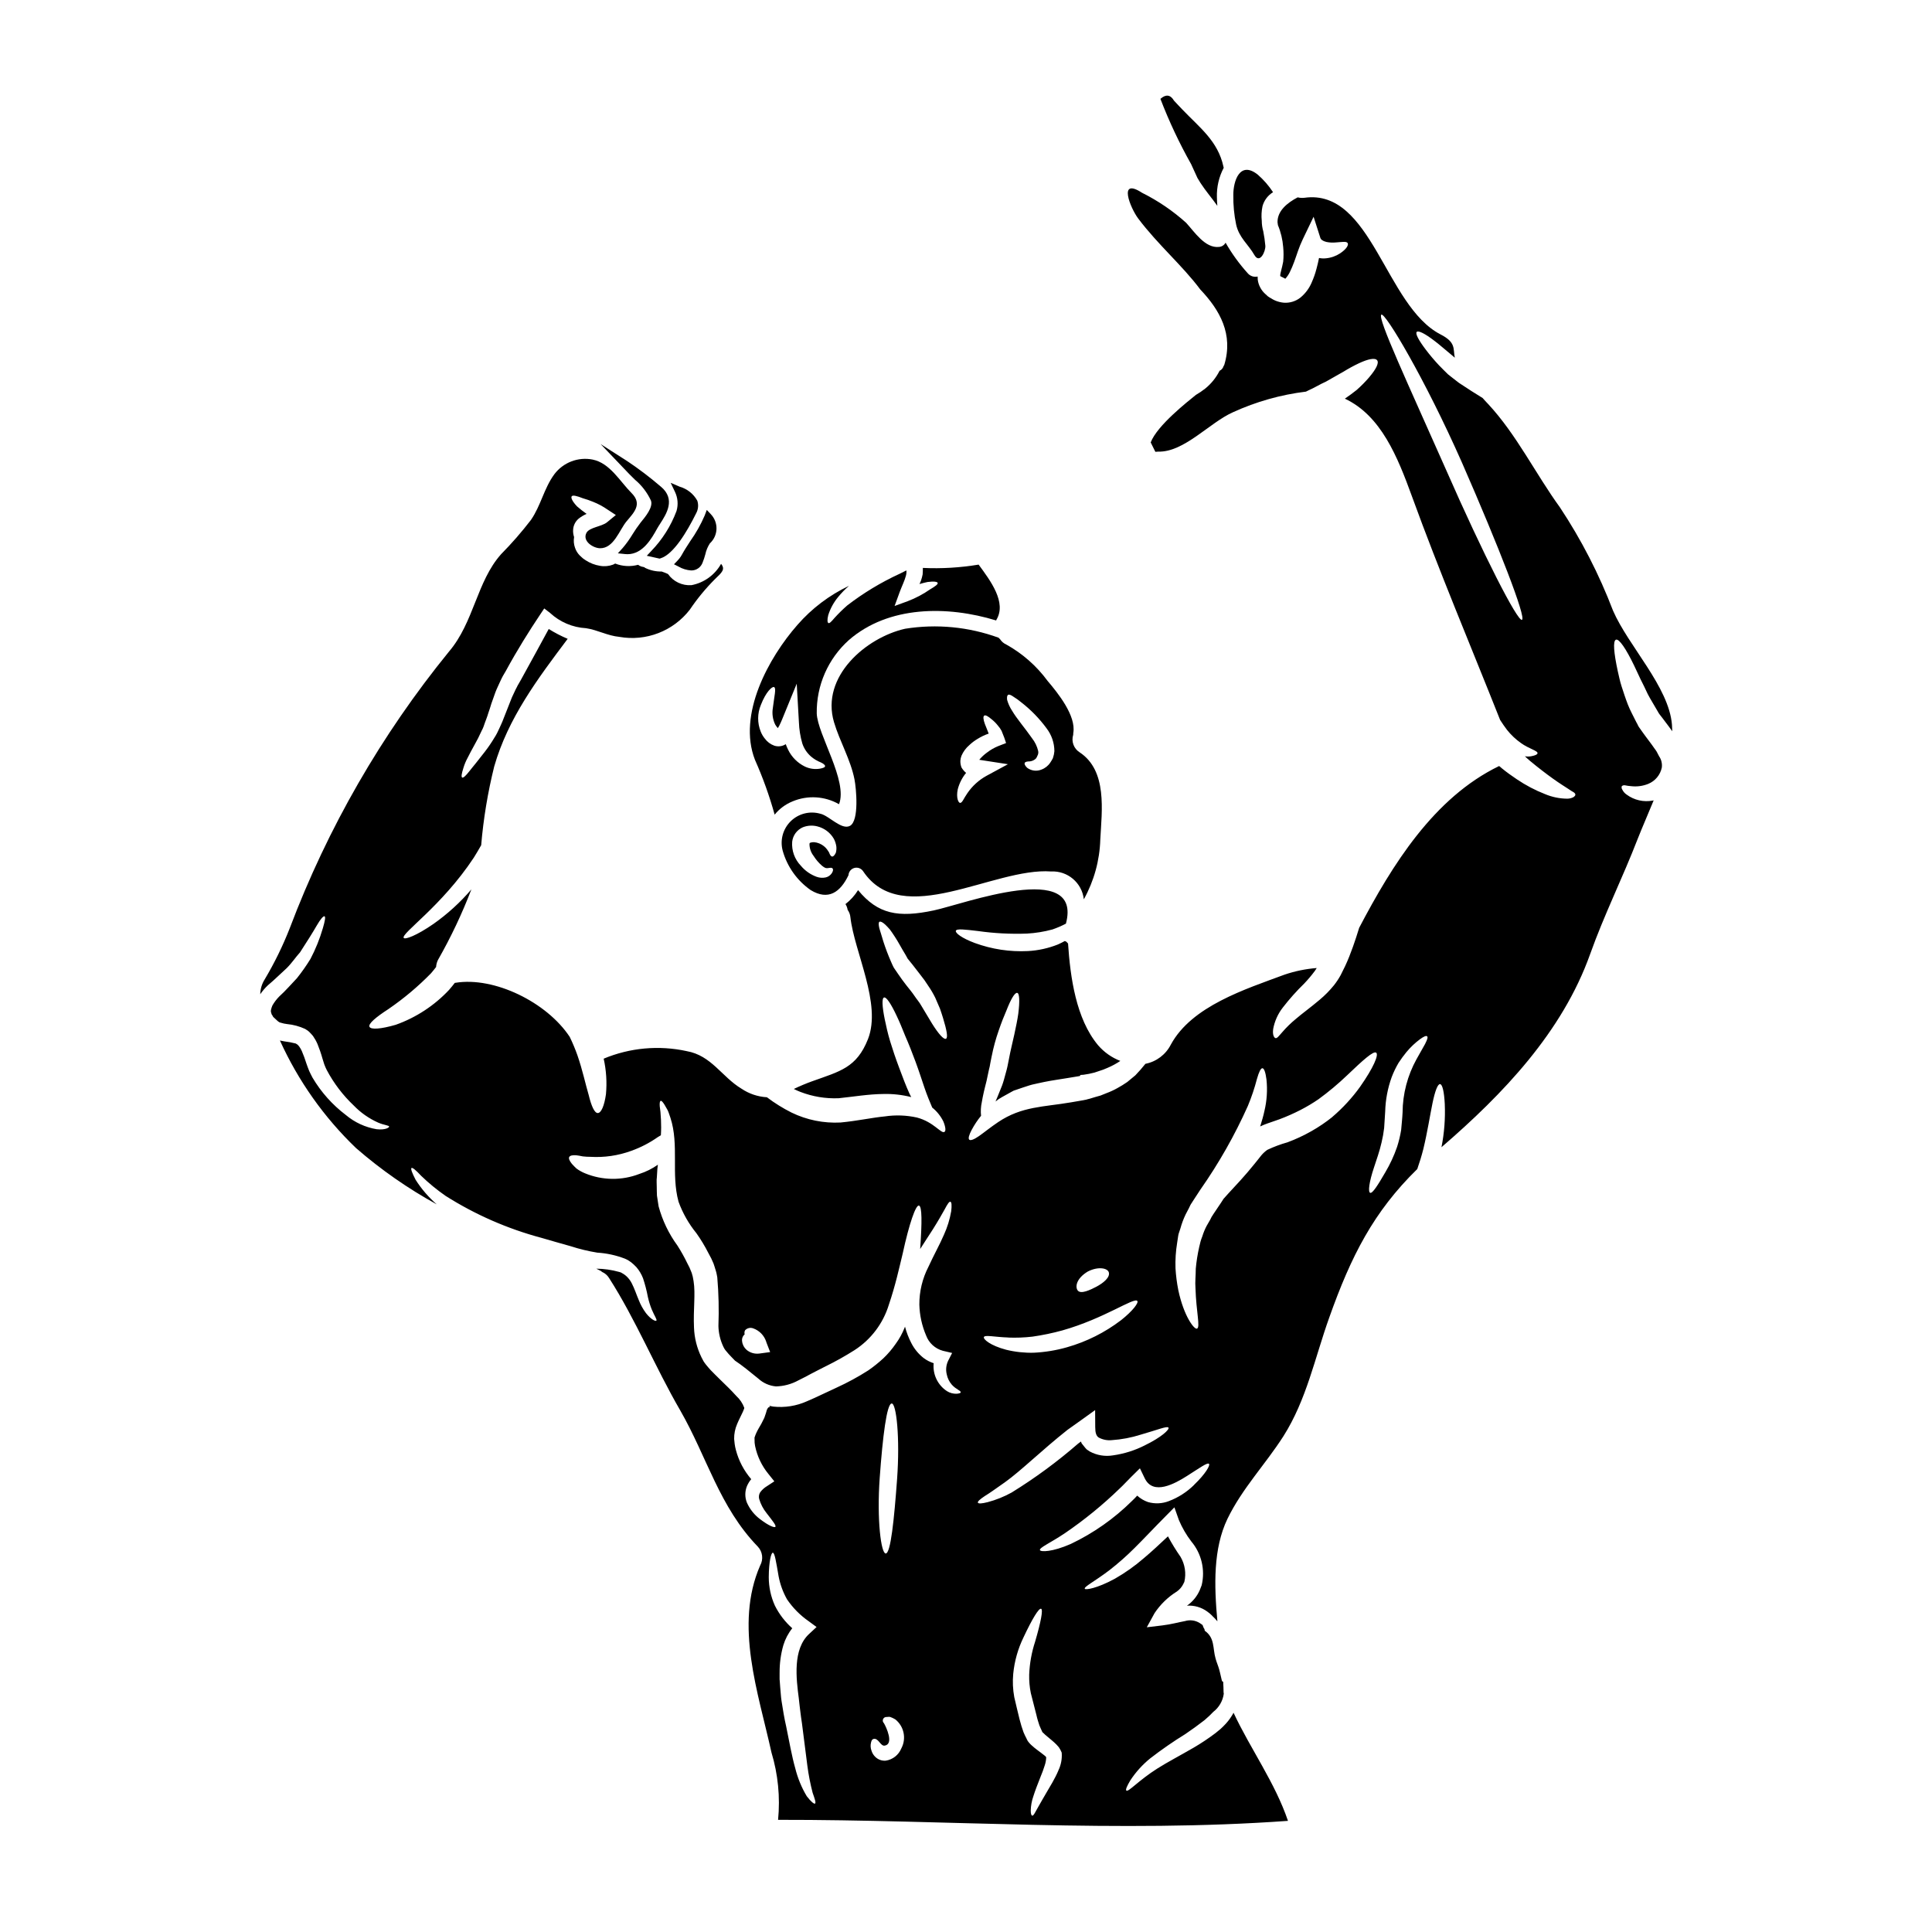 <?xml version="1.0" encoding="UTF-8"?>
<!-- Uploaded to: SVG Find, www.svgrepo.com, Generator: SVG Find Mixer Tools -->
<svg fill="#000000" width="800px" height="800px" version="1.1" viewBox="144 144 512 512" xmlns="http://www.w3.org/2000/svg">
 <g>
  <path d="m383.88 310.62c-10.363 2.336-22.434 12.668-18.863 24.758 1.535 5.156 4.383 9.871 5.43 15.16 0.465 2.363 1.285 10.938-1.18 12.312-2.246 1.23-5.617-2.754-7.894-3.207-2.781-0.793-5.777-0.027-7.836 2.004-2.059 2.031-2.867 5.012-2.113 7.805 1.191 4.227 3.805 7.906 7.402 10.422 4.723 2.883 7.894 0.523 10.031-3.938 0.055-0.906 0.68-1.676 1.551-1.918 0.875-0.242 1.805 0.102 2.316 0.852 10.418 15.57 34.574-1.043 49.812 0.078 4.394-0.23 8.203 3.004 8.691 7.375 2.699-4.856 4.195-10.289 4.363-15.844 0.395-7.621 1.922-18.23-5.484-23.113-1.551-0.98-2.246-2.883-1.699-4.633 0.027-0.164 0-0.328 0.027-0.492 0.789-4.555-4.086-10.582-6.797-13.777-2.914-3.965-6.644-7.258-10.945-9.648-0.684-0.301-1.266-0.797-1.672-1.426l-0.395-0.395c-7.91-2.883-16.43-3.703-24.746-2.375zm-18.367 59.359c-0.328 0.656-0.629 1.012-0.961 1.012-0.332 0-0.602-0.395-0.848-1.094v-0.004c-0.16-0.27-0.336-0.531-0.523-0.785-0.234-0.316-0.512-0.605-0.82-0.852-0.746-0.605-1.652-0.977-2.606-1.07-0.375-0.02-0.746 0.035-1.094 0.164-0.164 0.137-0.055 0.027-0.137 0.359h-0.004c0.012 1.137 0.398 2.234 1.098 3.125 0.602 0.961 1.344 1.828 2.195 2.574 0.629 0.496 0.961 0.711 1.48 0.66 0.52-0.051 0.988-0.191 1.258 0 0.273 0.191 0.359 0.684-0.215 1.48-0.379 0.5-0.926 0.852-1.535 0.984-0.789 0.164-1.605 0.109-2.363-0.16-1.633-0.59-3.082-1.602-4.195-2.938-1.648-1.691-2.484-4.008-2.305-6.359 0.188-1.691 1.262-3.156 2.824-3.84 1.211-0.477 2.547-0.566 3.809-0.246 1.863 0.457 3.461 1.656 4.418 3.316 0.336 0.645 0.559 1.34 0.656 2.059 0.051 0.543 0.008 1.086-0.133 1.613zm45.656-41.84c0.273-0.16 0.711 0.027 1.316 0.441v-0.004c0.77 0.473 1.5 0.996 2.191 1.574 2.539 1.977 4.789 4.289 6.691 6.883 1.324 1.734 2.047 3.852 2.055 6.031-0.047 0.59-0.164 1.168-0.355 1.727l-0.027 0.055-0.082 0.246-0.055 0.055-0.215 0.387c-0.121 0.168-0.23 0.34-0.328 0.52-0.559 0.871-1.391 1.535-2.363 1.891-1.266 0.523-2.719 0.336-3.812-0.492-0.602-0.602-0.766-1.043-0.602-1.316 0.164-0.273 0.684-0.359 1.262-0.359v0.004c0.609-0.055 1.188-0.305 1.641-0.715 0.195-0.23 0.344-0.5 0.441-0.785 0.227-0.391 0.293-0.852 0.195-1.289-0.289-1.219-0.84-2.359-1.617-3.344-1.867-2.688-4.059-5.184-5.32-7.348h-0.004c-0.566-0.871-1-1.824-1.285-2.824-0.09-0.719-0.008-1.172 0.266-1.336zm-1.754 9.512c0.246 0.578 0.492 1.207 0.738 1.867l0.465 1.398-2.027 0.789v-0.004c-1.078 0.434-2.094 1.016-3.016 1.727-0.766 0.547-1.457 1.195-2.059 1.922 0.305 0.055 0.605 0.109 0.879 0.137l6.719 1.039-5.676 3.07c-2.027 1.117-3.766 2.695-5.074 4.609-0.984 1.398-1.316 2.519-1.891 2.574-0.441 0.055-1.152-1.285-0.656-3.617 0.414-1.598 1.172-3.086 2.223-4.359-0.051-0.047-0.105-0.082-0.168-0.109-0.422-0.383-0.781-0.824-1.07-1.316-0.211-0.562-0.312-1.156-0.297-1.758 0.031-0.457 0.133-0.91 0.297-1.34 0.473-1.09 1.184-2.055 2.086-2.824 0.676-0.641 1.418-1.199 2.223-1.672 0.91-0.566 1.887-1.027 2.902-1.371-0.328-0.906-0.738-1.812-1.012-2.551-0.441-1.207-0.496-2.004-0.164-2.219 0.332-0.215 1.012 0.16 2 1.012 0.613 0.488 1.168 1.051 1.645 1.672 0.363 0.402 0.672 0.848 0.926 1.324z"/>
  <path d="m349.29 359.89c1.254-1.551 2.879-2.754 4.727-3.508 4-1.688 8.562-1.414 12.332 0.742 2.414-6.141-5.703-18.48-5.902-24.047-0.113-7.418 2.996-14.52 8.527-19.465 10.473-9.105 26.016-9.16 39.016-5.184h-0.004c0.031-0.062 0.059-0.125 0.082-0.191 2.754-4.578-1.574-10.336-4.723-14.609-4.883 0.812-9.836 1.109-14.781 0.875 0 0.574 0 1.18-0.055 1.727v0.004c-0.109 0.547-0.254 1.086-0.434 1.617-0.117 0.316-0.246 0.625-0.395 0.93 0.789-0.215 1.508-0.438 2.141-0.547 1.672-0.219 2.629-0.082 2.684 0.277 0.055 0.359-0.711 0.906-1.969 1.645v-0.004c-1.863 1.305-3.879 2.371-6.004 3.18l-3.453 1.258 1.371-3.754c0.547-1.48 1.285-2.938 1.617-4.223 0.137-0.469 0.184-0.961 0.137-1.449l-1.867 0.934v-0.004c-4.902 2.262-9.539 5.066-13.82 8.363-1.199 1.047-2.332 2.164-3.398 3.344-0.789 0.934-1.289 1.453-1.574 1.316-0.285-0.137-0.359-0.852-0.055-2.082 0.559-1.777 1.461-3.426 2.656-4.856 0.863-1.059 1.82-2.039 2.856-2.93-5.215 2.469-9.863 5.988-13.656 10.336-7.621 8.66-15.957 23.77-11.27 35.777 2.094 4.707 3.836 9.562 5.215 14.527zm-3.648-29.086c1.348-3.484 2.988-4.938 3.484-4.723 0.656 0.277 0.055 2.441-0.305 5.484l0.004-0.004c-0.27 1.508-0.059 3.059 0.605 4.441 0.195 0.348 0.438 0.668 0.711 0.961 0.148-0.219 0.281-0.449 0.395-0.688 0.246-0.492 0.492-1.043 0.711-1.574l3.894-9.512 0.578 10.199c0.066 1.91 0.371 3.809 0.902 5.644 0.441 1.324 1.23 2.508 2.277 3.43 0.773 0.668 1.652 1.199 2.602 1.574 0.711 0.328 1.152 0.684 1.152 0.988 0 0.305-0.441 0.52-1.371 0.684h0.004c-1.363 0.227-2.762 0.027-4.004-0.574-1.926-0.945-3.481-2.512-4.418-4.441-0.242-0.48-0.453-0.973-0.629-1.48-0.902 0.586-2.019 0.73-3.043 0.395-1-0.359-1.867-1.008-2.496-1.863-0.461-0.559-0.832-1.188-1.098-1.867-0.918-2.269-0.902-4.816 0.043-7.074z"/>
  <path d="m461.34 191.17c0.273 0.438 0.547 0.906 0.82 1.344 1.375 2.113 3.019 4.004 4.445 6.035-0.055-0.789-0.109-1.508-0.109-2.246l-0.004-0.004c-0.086-2.727 0.539-5.43 1.812-7.844 0-0.055-0.055-0.109-0.055-0.16 0.004-0.047-0.008-0.098-0.027-0.137-1.453-6.773-6.297-10.336-10.855-15.105-0.742-0.789-1.512-1.574-2.25-2.387-0.93-1.574-2.137-1.754-3.59-0.469h-0.004c2.289 5.965 5.012 11.75 8.145 17.316 0.555 1.246 1.121 2.449 1.672 3.656z"/>
  <path d="m476.45 211.62c1.398 2.387 2.988-0.988 2.879-2.523h-0.004c-0.113-1.277-0.297-2.551-0.547-3.809-0.262-0.895-0.391-1.824-0.395-2.758-0.141-1.297-0.074-2.613 0.195-3.891 0.426-1.547 1.426-2.871 2.793-3.703-1.133-1.73-2.5-3.301-4.059-4.66-4.723-3.754-6.496 1.672-6.469 5.43l0.004-0.004c-0.043 2.613 0.203 5.227 0.738 7.785 0.777 3.527 3.199 5.219 4.863 8.133z"/>
  <path d="m419.5 603.12h-0.109c0 0.109 0.055 0.055 0.109 0z"/>
  <path d="m323.28 279.43c-1.477 3.953-3.754 7.559-6.691 10.594l-1.18 1.262 3.387 0.754 0.254-0.078c3.438-1.051 7.019-7.059 9.422-11.91 0.574-1.027 0.691-2.254 0.316-3.371-1-1.801-2.676-3.129-4.652-3.695l-2.398-1.031 1.121 2.363v-0.004c0.773 1.594 0.926 3.418 0.422 5.117z"/>
  <path d="m324.71 290.99c-0.32 0.582-0.715 1.117-1.18 1.594l-0.914 0.957 1.18 0.602c1.027 0.598 2.18 0.949 3.367 1.035 1.379 0.027 2.617-0.844 3.055-2.152 0.277-0.691 0.512-1.395 0.699-2.117 0.219-1.035 0.629-2.023 1.207-2.91 1.07-0.984 1.699-2.356 1.75-3.805 0.047-1.453-0.488-2.863-1.488-3.914l-1.082-1.145-0.555 1.477c-1.035 2.391-2.316 4.672-3.828 6.797-0.82 1.273-1.617 2.477-2.211 3.582z"/>
  <path d="m587.09 336.06c-0.824-10.059-11.539-20.832-15.625-30.238-3.668-9.609-8.383-18.785-14.066-27.363-6.414-8.828-11.543-19.355-19.004-27.363-0.52-0.547-1.012-1.066-1.48-1.613-1.863-1.152-3.938-2.441-6.297-4.031-1.012-0.789-1.969-1.512-2.879-2.25-0.824-0.824-1.617-1.574-2.363-2.363l0.004 0.004c-1.254-1.332-2.438-2.734-3.543-4.195-1.891-2.496-2.82-4.25-2.387-4.688 0.438-0.438 2.223 0.465 4.688 2.363 1.234 0.902 2.633 2.191 4.168 3.426 0.395 0.332 0.824 0.711 1.234 1.043-0.496-2.363 0.395-4.031-3.785-6.168-14.664-7.57-18.23-38.688-36.051-36.211h0.004c-0.605 0.074-1.219 0.039-1.809-0.109-2.82 1.48-5.371 3.59-5.344 6.578 0.027 0.246 0.055 0.496 0.109 0.789 0.773 1.848 1.242 3.812 1.395 5.812 0.125 1.285 0.125 2.578 0 3.863-0.277 1.574-0.789 3.043-0.789 3.699h0.004c0.012 0.059 0.031 0.113 0.055 0.168 0.027 0 0.027 0 0.055 0.027 0.109 0.027 0.328 0.191 0.395 0.191 0.277 0.137 0.738 0.395 0.852 0.438h-0.004c0.477-0.523 0.875-1.113 1.184-1.75 0.43-0.875 0.812-1.773 1.148-2.691 0.738-1.969 1.207-3.754 2.273-5.981l2.883-6.004 1.781 5.566c0.133 0.465 0.656 0.879 1.574 1.098v0.004c0.855 0.18 1.734 0.223 2.602 0.133 1.617-0.105 2.688-0.328 3.043 0.137 0.355 0.465-0.188 1.574-1.969 2.754l0.004 0.004c-1.129 0.738-2.418 1.188-3.758 1.316-0.613 0.066-1.23 0.039-1.836-0.086-0.191 0.934-0.414 1.922-0.684 2.91h-0.004c-0.316 1.23-0.742 2.43-1.262 3.59-0.656 1.559-1.688 2.934-2.996 4.008-1.25 0.98-2.824 1.461-4.41 1.34-0.785-0.074-1.551-0.27-2.277-0.574-0.398-0.176-0.785-0.387-1.152-0.629l-0.25-0.137-0.465-0.305-0.164-0.133-0.684-0.633c-0.5-0.465-0.918-1.012-1.23-1.617-0.348-0.648-0.574-1.355-0.664-2.082-0.023-0.277-0.031-0.551-0.027-0.824-1 0.227-2.039-0.137-2.684-0.934-2.219-2.465-4.168-5.16-5.812-8.035-0.348 0.656-1.016 1.082-1.758 1.125-3.672 0.395-6.523-4.031-8.66-6.359l0.004-0.004c-3.523-3.176-7.461-5.859-11.707-7.977-6.5-4.223-3.098 4.059-1.043 6.797 5.293 7.023 11.738 12.477 16.453 18.809 5.207 5.484 8.824 11.871 6.359 20.016-0.055 0.133-0.137 0.215-0.191 0.328-0.156 0.535-0.539 0.977-1.043 1.207-0.922 1.828-2.219 3.438-3.812 4.723-0.781 0.613-1.605 1.172-2.465 1.672-2.082 1.699-10.254 8.062-11.98 12.594 0.414 0.824 0.824 1.672 1.234 2.492 0.246-0.031 0.492-0.047 0.738-0.051 6.879 0.215 13.648-7.707 19.848-10.445h0.004c6.121-2.801 12.641-4.641 19.324-5.457 0.164-0.082 0.359-0.164 0.551-0.277 1.695-0.738 3.098-1.645 4.769-2.387 1.645-0.934 3.207-1.812 4.633-2.633v0.004c1.32-0.816 2.684-1.559 4.086-2.223 2.465-1.152 4.273-1.508 4.824-0.789 0.551 0.719-0.305 2.363-2.059 4.441l0.004 0.004c-1.047 1.219-2.172 2.363-3.375 3.426-0.93 0.738-2 1.535-3.125 2.301 9.598 4.5 13.984 15.465 17.766 25.855 7.266 19.988 15.543 39.535 23.383 59.301 0.605 0.934 1.207 1.812 1.812 2.606 1.055 1.332 2.293 2.504 3.676 3.481 2.164 1.574 4.578 2.059 4.414 2.754-0.055 0.301-0.574 0.547-1.535 0.738v0.004c-0.598 0.125-1.211 0.133-1.812 0.027 0.395 0.395 0.934 0.852 1.398 1.258 2.25 1.867 4.305 3.43 6.062 4.688 1.754 1.258 3.234 2.168 4.195 2.797v0.004c0.406 0.285 0.824 0.547 1.258 0.785 0.332 0.219 0.492 0.465 0.465 0.684-0.027 0.219-0.188 0.395-0.52 0.629v0.004c-0.516 0.266-1.09 0.402-1.672 0.395-2.008-0.02-3.992-0.434-5.84-1.211-2.633-1.031-5.141-2.352-7.481-3.934-1.316-0.879-2.66-1.836-4.004-2.934-0.219-0.191-0.438-0.395-0.684-0.574-17.32 8.387-28.34 26.211-37.094 42.879-0.027 0.109-0.082 0.215-0.109 0.355-0.441 1.453-0.961 3.043-1.535 4.66-0.574 1.617-1.32 3.543-2.086 5.156-0.395 0.789-0.789 1.574-1.18 2.387v-0.004c-0.512 0.934-1.102 1.82-1.758 2.656-1.133 1.398-2.402 2.688-3.781 3.844-2.496 2.109-4.723 3.699-6.359 5.117-1.297 1.066-2.5 2.238-3.594 3.512-0.824 0.906-1.344 1.699-1.805 1.535-0.359-0.164-0.789-0.852-0.578-2.387h-0.004c0.383-2.09 1.266-4.059 2.578-5.731 1.734-2.238 3.621-4.356 5.648-6.332 1.012-1.055 1.953-2.176 2.824-3.348 0.164-0.242 0.332-0.492 0.496-0.766-2.906 0.227-5.773 0.816-8.531 1.754-10.387 3.863-24.566 8.309-30.129 18.535-1.344 2.648-3.832 4.527-6.742 5.098-0.836 1.059-1.727 2.074-2.66 3.043-0.711 0.578-1.426 1.18-2.191 1.812l-0.004-0.004c-0.82 0.57-1.672 1.094-2.551 1.574-0.93 0.527-1.902 0.973-2.902 1.344-0.52 0.219-1.043 0.414-1.574 0.633l-1.398 0.395-1.457 0.441-0.738 0.188-0.195 0.066-0.441 0.082-0.395 0.082c-1.043 0.164-2.113 0.359-3.18 0.547-7.32 1.262-13.023 1.016-19.328 5.238-2.082 1.398-3.809 2.82-5.117 3.727-1.309 0.906-2.219 1.234-2.547 0.934-0.328-0.305-0.082-1.234 0.656-2.633l0.004 0.004c0.699-1.312 1.523-2.551 2.465-3.703-0.129-1.199-0.062-2.41 0.195-3.59 0.133-0.824 0.328-1.777 0.547-2.754 0.219-0.977 0.465-1.867 0.711-2.883 0.246-1.016 0.395-2.027 0.656-3.07l0.191-0.789 0.164-0.93c0.109-0.578 0.215-1.18 0.355-1.781h0.004c0.457-2.32 1.078-4.602 1.863-6.828 0.711-2.082 1.398-3.809 2.055-5.316 1.152-2.961 2.191-4.723 2.824-4.633s0.711 2.191 0.301 5.512c-0.215 1.574-0.629 3.543-1.066 5.566-0.434 2.019-0.992 4.141-1.441 6.594-0.105 0.602-0.242 1.203-0.355 1.777-0.082 0.277-0.137 0.633-0.191 0.824l-0.246 0.906c-0.328 1.18-0.629 2.414-1.012 3.402-0.383 0.988-0.789 1.969-1.152 2.852-0.215 0.496-0.395 0.934-0.574 1.375l-0.004-0.008c0.547-0.465 1.145-0.871 1.781-1.207 0.789-0.438 1.617-0.879 2.469-1.371l0.301-0.164 0.164-0.082 0.082-0.055 0.328-0.109 0.633-0.215c0.438-0.137 0.852-0.277 1.285-0.441 0.906-0.273 1.727-0.602 2.715-0.852 0.988-0.246 2.055-0.438 3.125-0.684 2.109-0.438 4.113-0.684 6.195-1.043 1.016-0.16 2-0.328 2.988-0.492l0.359-0.082c0.082-0.055-0.055-0.055-0.055-0.055v-0.004c0.086-0.031 0.148-0.105 0.164-0.191l0.789-0.051 1.48-0.246 1.426-0.332 1.18-0.395c0.777-0.23 1.539-0.512 2.277-0.852 1.191-0.5 2.328-1.117 3.398-1.84-2.281-0.879-4.309-2.312-5.906-4.168-5.84-6.992-7.348-17.984-7.949-26.949-0.164-0.156-0.32-0.32-0.469-0.492-0.137-0.039-0.27-0.094-0.395-0.164-0.574 0.305-1.18 0.629-1.812 0.906h0.004c-2.539 1.012-5.223 1.605-7.953 1.754-4.793 0.242-9.582-0.488-14.09-2.137-3.457-1.289-5.211-2.66-5.019-3.234 0.191-0.633 2.469-0.332 5.812 0.055h0.004c4.309 0.613 8.668 0.84 13.02 0.684 2.289-0.129 4.559-0.496 6.773-1.098 1.223-0.426 2.414-0.938 3.562-1.535 4.527-17.078-27.223-5.156-35.008-3.512-9.445 2.004-14.809 1.016-20.074-5.371-0.887 1.422-2.019 2.676-3.344 3.703 0.301 0.453 0.496 0.969 0.574 1.508 0.414 0.578 0.672 1.258 0.738 1.969 1.043 9.242 8.336 22.918 4.66 32.297-3.016 7.625-7.453 8.531-14.75 11.16l0.004-0.004c-1.672 0.602-3.309 1.289-4.91 2.059 0.57 0.293 1.156 0.555 1.758 0.785 3.223 1.242 6.664 1.812 10.113 1.672 3.863-0.395 7.977-1.098 11.871-1.125 2.484-0.066 4.969 0.211 7.379 0.824-0.137-0.301-0.328-0.574-0.465-0.906-0.988-2.164-1.84-4.469-2.754-6.906-0.918-2.441-1.699-4.769-2.363-6.934-0.66-2.164-1.094-4.223-1.453-5.922-0.684-3.402-0.789-5.566-0.164-5.731 0.621-0.164 1.84 1.699 3.289 4.769 0.738 1.535 1.508 3.375 2.332 5.461 0.906 2.055 1.812 4.356 2.715 6.797 0.906 2.441 1.672 4.852 2.363 6.879 0.688 2.027 1.426 3.785 2.055 5.266l-0.004-0.004c1.246 1 2.258 2.266 2.961 3.699 0.66 1.617 0.66 2.578 0.277 2.754-0.879 0.551-2.793-2.629-7.293-3.809h-0.004c-2.789-0.617-5.668-0.719-8.496-0.297-3.43 0.328-7.184 1.18-11.734 1.617-4.481 0.234-8.949-0.668-12.988-2.633-2.293-1.152-4.481-2.508-6.523-4.059-2.414-0.137-4.742-0.922-6.746-2.273-5.238-3.148-7.949-8.801-14.531-9.953v-0.004c-7.359-1.598-15.035-0.898-21.984 2.004 0.691 3.098 0.895 6.285 0.602 9.445-0.438 3.07-1.258 4.91-2.137 4.965-0.879 0.055-1.727-1.84-2.441-4.797-0.824-2.754-1.617-6.582-2.988-10.527v-0.004c-0.586-1.652-1.266-3.273-2.031-4.852-6.086-9.211-20.016-16.012-30.27-14.34-0.055 0.027-0.137 0-0.191 0.027-0.465 0.605-0.957 1.211-1.48 1.812h0.004c-3.914 4.188-8.773 7.371-14.172 9.293-3.977 1.152-6.606 1.32-6.961 0.523-0.359-0.797 1.672-2.523 5.074-4.723h-0.004c4.047-2.777 7.812-5.941 11.238-9.449 0.496-0.547 0.906-1.121 1.348-1.668 0.039-0.648 0.203-1.281 0.492-1.863 3.422-6 6.383-12.254 8.859-18.703-2.961 3.461-6.34 6.539-10.062 9.16-4.473 3.098-7.516 4.195-7.871 3.699-0.766-1.18 10.035-8.359 18.562-21.254 0.711-1.125 1.344-2.219 1.969-3.316 0.594-7.035 1.75-14.012 3.453-20.863 3.676-12.828 11.516-23.246 19.469-33.828h-0.004c-1.738-0.734-3.418-1.605-5.016-2.606-2.109 3.938-4.606 8.418-7.348 13.434l-0.789 1.375-0.16 0.273-0.031 0.082-0.078 0.164-0.359 0.684c-0.395 0.934-0.934 1.867-1.23 2.715-0.711 1.781-1.375 3.508-2.031 5.152-0.301 0.852-0.738 1.699-1.094 2.523-0.191 0.395-0.395 0.824-0.578 1.207h-0.004c-0.203 0.406-0.434 0.801-0.684 1.18-0.781 1.312-1.645 2.578-2.578 3.785-0.875 1.098-1.645 2.086-2.332 2.965-0.684 0.879-1.285 1.535-1.723 2.137-0.934 1.18-1.574 1.812-1.895 1.699-0.32-0.109-0.191-1.016 0.305-2.551 0.277-0.934 0.652-1.836 1.121-2.688 0.492-0.984 1.098-2.137 1.727-3.262 0.734-1.277 1.402-2.594 2-3.938 0.184-0.324 0.34-0.664 0.469-1.012 0.137-0.359 0.273-0.738 0.395-1.125 0.277-0.789 0.605-1.535 0.852-2.414 0.305-0.852 0.578-1.727 0.852-2.633 0.359-0.957 0.684-1.945 1.043-2.934s0.824-1.84 1.23-2.793l0.332-0.711 0.246-0.496 0.188-0.355 0.789-1.348c3.019-5.566 6.254-10.691 9.02-14.832l1.152-1.727 1.535 1.18v0.004c2.613 2.422 5.984 3.856 9.543 4.055 3.098 0.465 5.672 2 8.879 2.301v0.004c3.465 0.605 7.031 0.258 10.312-1.016 3.281-1.27 6.152-3.414 8.305-6.195 1.973-2.926 4.219-5.652 6.715-8.145 1.812-1.727 2.754-2.551 1.574-4.004-1.652 2.949-4.523 5.019-7.844 5.648-2.453 0.176-4.812-0.945-6.223-2.957-0.547-0.25-1.105-0.473-1.672-0.66-1.516 0.031-3.016-0.301-4.379-0.961-0.086-0.055-0.172-0.121-0.246-0.191l-0.738-0.164h-0.004c-0.316-0.102-0.617-0.258-0.879-0.465-2.008 0.543-4.144 0.43-6.082-0.332-0.168 0.109-0.34 0.199-0.52 0.277-1.121 0.426-2.336 0.539-3.512 0.324-1.34-0.215-2.621-0.711-3.754-1.449l-0.684-0.465c-0.277-0.219-0.633-0.574-0.934-0.852h-0.004c-0.562-0.574-0.984-1.27-1.234-2.031-0.324-0.902-0.406-1.875-0.242-2.82-0.227-0.66-0.309-1.363-0.25-2.055 0.09-1.086 0.602-2.09 1.426-2.801 0.648-0.523 1.367-0.957 2.137-1.285-0.883-0.625-1.734-1.293-2.547-2.004-1.207-1.285-1.672-2.273-1.402-2.656 0.273-0.383 1.375-0.109 2.965 0.52 0.938 0.266 1.855 0.586 2.754 0.961 1.328 0.527 2.59 1.207 3.762 2.023l2.219 1.453-2.332 1.922c-1.43 1.18-4.723 1.316-5.484 2.852-1.07 2.168 1.777 3.977 3.59 4.031 3.699 0.082 5.156-4.852 7.086-7.156 1.93-2.301 4.223-4.523 1.344-7.426-3.125-3.125-5.754-7.977-10.336-8.91v-0.004c-3.856-0.766-7.809 0.75-10.172 3.891-2.711 3.672-3.59 8.336-6.168 12.062l0.004 0.004c-2.457 3.199-5.109 6.246-7.941 9.113-6.473 7.266-7.184 18.043-13.82 25.828-17.902 21.984-32.141 46.711-42.164 73.23-1.844 4.719-4.074 9.273-6.664 13.625-0.746 1.176-1.156 2.539-1.18 3.934 0.59-0.863 1.273-1.66 2.035-2.379 1.781-1.48 3.402-3.125 4.965-4.523 1.453-1.453 2.387-2.934 3.543-4.195 1.867-2.879 3.402-5.316 4.418-7.086 1.016-1.766 1.777-2.602 2.082-2.469s0.109 1.262-0.465 3.207h-0.004c-0.816 2.801-1.91 5.508-3.266 8.09-1.09 1.777-2.289 3.488-3.594 5.117-1.48 1.535-2.906 3.234-4.723 4.879-0.691 0.707-1.293 1.504-1.781 2.363-0.301 0.789-0.547 1.453-0.273 2 0 0.359 0.301 0.547 0.395 0.824 0 0.109 0.277 0.359 0.523 0.574l0.738 0.684c0.328 0.305 0.301 0.191 0.395 0.277 0.027 0.082 0.277 0.137 0.469 0.191 0.535 0.172 1.086 0.289 1.641 0.352 1.66 0.156 3.285 0.594 4.801 1.293l0.414 0.273 0.219 0.137c0.105 0.082 0.16 0.109 0.188 0.137 0.016 0 0.027 0.012 0.027 0.027 0.027 0 0.082 0.082 0.082 0.082l0.137 0.109c0.332 0.355 0.711 0.711 0.988 1.07h0.004c0.473 0.672 0.875 1.387 1.203 2.141 0.512 1.25 0.953 2.531 1.316 3.836 0.16 0.52 0.328 1.043 0.492 1.574l0.332 0.824c0.098 0.234 0.207 0.461 0.328 0.684 1.855 3.504 4.273 6.684 7.156 9.406 1.844 1.91 4.043 3.445 6.469 4.527 1.574 0.684 2.906 0.711 2.906 1.066-0.027 0.246-0.957 0.934-3.312 0.684h-0.004c-3.012-0.504-5.836-1.812-8.172-3.781-3.562-2.695-6.562-6.062-8.832-9.91-0.172-0.293-0.324-0.594-0.465-0.906l-0.395-0.824c-0.246-0.602-0.547-1.398-0.738-1.969v0.004c-0.352-1.137-0.762-2.254-1.23-3.348-0.199-0.434-0.438-0.844-0.715-1.23-0.109-0.141-0.23-0.273-0.355-0.395-0.043-0.039-0.09-0.078-0.137-0.109l-0.395-0.246v-0.004c-1.012-0.254-2.039-0.449-3.074-0.574-0.328-0.055-0.711-0.137-1.121-0.219 4.848 10.703 11.695 20.379 20.176 28.512 6.574 5.719 13.742 10.719 21.383 14.914-2.168-1.891-4.055-4.082-5.598-6.512-0.957-1.836-1.344-2.934-1.094-3.125 0.246-0.191 1.18 0.578 2.578 2.086 2.004 1.934 4.16 3.703 6.445 5.293 7.856 4.977 16.426 8.73 25.414 11.129 2.656 0.789 5.262 1.508 7.758 2.219 2.301 0.746 4.656 1.312 7.043 1.703 2.488 0.152 4.938 0.684 7.269 1.574 0.34 0.137 0.668 0.301 0.98 0.496l0.66 0.438h0.004c0.516 0.41 1 0.859 1.453 1.34 0.746 0.871 1.34 1.863 1.754 2.938 0.539 1.621 0.969 3.277 1.285 4.957 0.254 1.145 0.602 2.266 1.043 3.348 0.738 1.754 1.453 2.66 1.203 2.934-0.164 0.219-1.371-0.242-2.754-2-0.789-1.07-1.438-2.242-1.918-3.484-0.602-1.398-1.098-2.988-1.84-4.414-0.344-0.688-0.809-1.309-1.367-1.836-0.262-0.25-0.547-0.469-0.852-0.656l-0.684-0.395c-0.16-0.035-0.312-0.082-0.465-0.137-1.965-0.551-3.996-0.836-6.035-0.852 0.395 0.191 0.824 0.395 1.207 0.602 0.125 0.086 0.242 0.176 0.355 0.277 0.75 0.328 1.379 0.879 1.812 1.574 7.129 11.102 12.23 23.66 18.895 35.145 7.086 12.34 10.336 25.523 20.535 36.055l-0.004-0.004c1.273 1.352 1.531 3.367 0.633 4.992-6.91 15.793-0.469 33.828 2.988 49.566 1.746 5.777 2.344 11.844 1.754 17.852 45.07-0.055 90.133 3.508 135.13 0.273-3.426-10.117-9.895-18.973-14.422-28.645v-0.004c-0.551 1.027-1.219 1.984-2 2.848-0.465 0.492-0.988 1.043-1.453 1.453l-1.344 1.098h0.004c-1.844 1.391-3.766 2.672-5.762 3.84-3.731 2.164-6.992 3.863-9.598 5.512-5.074 3.207-7.731 6.359-8.266 5.867-0.242-0.219 0.137-1.152 1.07-2.715l0.004-0.004c1.441-2.195 3.219-4.156 5.262-5.812 2.984-2.309 6.086-4.461 9.297-6.438 1.672-1.125 3.481-2.441 5.07-3.676l1.289-1.148c0.395-0.359 0.684-0.715 1.039-1.043v-0.004c1.535-1.176 2.539-2.914 2.797-4.828 0-0.109-0.055-0.219-0.055-0.359 0-0.93-0.055-1.863-0.109-2.82-0.066-0.012-0.133-0.031-0.195-0.055l-0.082-0.109-0.082-0.191-0.105-0.438-0.191-0.824c-0.109-0.547-0.277-1.125-0.395-1.617-0.273-0.988-0.711-1.945-0.961-2.906-0.789-2.66-0.133-5.457-2.879-7.375 0.004-0.273-0.094-0.539-0.273-0.742l-0.301-0.766c-0.246-0.219-0.547-0.359-0.789-0.547-1.156-0.707-2.562-0.887-3.863-0.496-1.672 0.305-3.703 0.879-6.008 1.152l-4.113 0.492 2.059-3.754c1.539-2.309 3.551-4.262 5.906-5.723 0.738-0.52 1.332-1.219 1.727-2.027 0.066-0.176 0.148-0.34 0.25-0.496 0.539-2.277 0.176-4.676-1.016-6.691-1.211-1.738-2.32-3.539-3.32-5.406-2.219 2.086-4.328 4.059-6.387 5.785-2.383 2.066-4.965 3.894-7.703 5.457-4.797 2.606-7.758 2.992-7.949 2.66-0.305-0.52 2.606-1.949 6.5-4.91l-0.004 0.004c2.352-1.828 4.586-3.801 6.691-5.906 2.469-2.441 5.117-5.293 8.145-8.336l2.414-2.441 1.18 3.344v0.004c0.852 2.023 1.957 3.93 3.289 5.676 2.715 3.215 3.734 7.531 2.758 11.621-0.164 0.469-0.355 0.934-0.547 1.398h-0.004c-0.711 1.574-1.824 2.934-3.234 3.938-0.055 0.027-0.082 0.055-0.137 0.082 1.938-0.137 3.863 0.422 5.426 1.574 0.441 0.312 0.855 0.66 1.238 1.043 0 0.027 0.027 0.055 0.055 0.082 0.496 0.445 0.953 0.93 1.371 1.453-0.879-9.539-1.125-19.285 2.66-27.16 3.938-8.113 10.031-14.395 14.832-21.902 6.141-9.68 8.332-20.781 12.148-31.445 5.781-16.289 11.734-28.02 23.328-39.359 0.574-1.645 1.125-3.402 1.617-5.344 1.098-4.578 1.754-8.91 2.414-12.09 0.656-3.18 1.371-5.117 2.004-5.074 0.633 0.043 1.094 2.059 1.258 5.348h-0.004c0.16 3.812-0.133 7.629-0.875 11.375 16.367-14.117 32.023-30.512 39.395-51.168 3.703-10.391 8.613-20.234 12.594-30.516 1.148-2.934 2.711-6.473 4.246-10.234-0.082 0.004-0.168 0.023-0.246 0.055-2.422 0.457-4.922-0.113-6.906-1.574-0.512-0.344-0.918-0.816-1.184-1.371-0.176-0.258-0.215-0.586-0.109-0.879 0.234-0.199 0.547-0.281 0.852-0.219 0.52 0.109 1.043 0.184 1.574 0.219 1.551 0.191 3.125-0.016 4.578-0.602 1.836-0.75 3.184-2.363 3.594-4.305 0.145-1.059-0.113-2.137-0.719-3.016l-0.629-1.207c-0.191-0.316-0.402-0.617-0.629-0.902-0.438-0.605-0.824-1.207-1.426-1.969-0.602-0.758-1.152-1.574-1.699-2.301l-0.852-1.207-0.109-0.16-0.039-0.055-0.191-0.332-0.133-0.301-0.332-0.605c-0.789-1.617-1.617-3.07-2.246-4.688-0.629-1.617-1.152-3.262-1.645-4.769-0.492-1.508-0.711-2.793-1.016-4.031-1.066-4.938-1.316-8.035-0.492-8.359 0.824-0.328 2.66 2.363 4.824 6.852 0.52 1.098 1.094 2.332 1.699 3.621 0.629 1.23 1.258 2.519 1.891 3.894 0.711 1.398 1.699 2.906 2.551 4.441l0.332 0.574 0.082 0.137 0.051 0.055 0.082 0.137 0.789 1.016c0.551 0.738 1.125 1.48 1.672 2.219 0.305 0.395 0.605 0.824 0.961 1.316-0.031-0.617-0.059-1.176-0.086-1.742zm-39.754-27.801c-1.148 0.523-10.254-17.27-20.121-39.777-9.926-22.434-18.344-40.414-17.137-41.102 1.016-0.574 11.379 16.668 21.355 39.207 9.863 22.539 17.082 41.152 15.902 41.672zm-156.33 107.01c-0.824-1.375-1.812-2.992-2.879-4.797-0.496-0.906-1.18-1.645-1.781-2.551-0.602-0.906-1.426-1.895-2.164-2.824-0.738-0.934-1.48-1.969-2.195-3.016-0.328-0.492-0.684-0.988-1.012-1.48l-0.109-0.164v-0.004c-0.066-0.102-0.121-0.211-0.168-0.324l-0.191-0.395-0.328-0.738c-0.777-1.766-1.465-3.566-2.059-5.402-0.242-0.789-0.438-1.453-0.629-2.082-0.191-0.629-0.355-1.098-0.465-1.535-0.219-0.906-0.219-1.512 0.027-1.672s0.789 0.055 1.508 0.711c0.355 0.328 0.789 0.789 1.23 1.285 0.395 0.52 0.824 1.152 1.289 1.867 0.957 1.426 1.723 2.988 2.879 4.852l0.395 0.711 0.191 0.355 0.027 0.027 0.137 0.164c0.332 0.395 0.656 0.852 1.016 1.258 0.684 0.906 1.426 1.84 2.137 2.754l0.004 0.008c0.773 0.949 1.488 1.949 2.137 2.988 0.691 0.996 1.305 2.039 1.84 3.125 0.438 1.016 0.852 2.004 1.258 2.91 0.332 0.906 0.578 1.75 0.824 2.519 0.961 3.148 1.348 5.184 0.766 5.461-0.578 0.27-1.953-1.242-3.684-4.012zm-49.543 81.258c0.555-0.59 1.414-0.785 2.172-0.488 1.598 0.574 2.848 1.848 3.394 3.453l0.082 0.273 0.988 2.551-2.906 0.395 0.004-0.004c-1.207 0.152-2.418-0.203-3.348-0.984-0.66-0.578-1.082-1.379-1.18-2.25-0.117-0.695 0.141-1.402 0.676-1.859-0.109-0.363-0.066-0.754 0.117-1.086zm14.234 97.613c0.133 1.152 0.242 2.277 0.395 3.402 0.055 0.492 0.109 1.016 0.191 1.508 0.082 0.574 0.164 1.125 0.246 1.672 0.52 4.195 1.012 8.004 1.426 11.188 0.316 2.422 0.785 4.82 1.398 7.184 0.602 1.699 0.934 2.688 0.629 2.879-0.242 0.137-1.066-0.492-2.191-1.969v-0.004c-1.375-2.301-2.398-4.797-3.043-7.402-0.906-3.18-1.574-7.047-2.414-11.133-0.109-0.492-0.219-1.016-0.332-1.535-0.164-0.789-0.215-1.148-0.328-1.754-0.164-1.094-0.359-2.219-0.551-3.375-0.191-1.152-0.215-2.383-0.355-3.617l-0.137-1.867-0.027-0.242v-1.781h0.004c-0.02-2.465 0.312-4.922 0.988-7.293 0.496-1.633 1.297-3.16 2.363-4.496-1.906-1.691-3.469-3.727-4.606-6.004-1.07-2.371-1.621-4.941-1.621-7.539 0.027-4.168 0.629-6.473 1.066-6.473 0.523 0 0.879 2.414 1.535 6.195v0.004c0.402 2.152 1.156 4.227 2.227 6.137 1.543 2.277 3.496 4.246 5.754 5.816l2.086 1.535-1.949 1.812c-4.426 4.039-3.441 11.879-2.754 17.141zm27.16 13.219h-0.004c-0.707 1.727-2.266 2.953-4.109 3.234-1.035 0.09-2.059-0.281-2.797-1.016-0.461-0.445-0.801-1.004-0.988-1.617-0.273-0.719-0.312-1.504-0.109-2.246 0.109-0.523 0.359-0.824 0.66-0.879 1.285-0.305 1.805 1.918 2.906 1.781 2.578-0.359 0.438-4.938-0.164-5.953v0.004c-0.301-0.277-0.391-0.715-0.223-1.086 0.168-0.375 0.555-0.598 0.961-0.559 0.289-0.039 0.586-0.047 0.879-0.027 0.484 0.172 0.953 0.391 1.395 0.656 2.316 1.848 2.988 5.078 1.598 7.695zm-5.723-71.707c0.789-10.938 1.863-19.68 3.18-19.711 1.23-0.027 2.219 9.055 1.426 20.016-0.789 10.773-1.699 19.738-3.016 19.738-1.234-0.027-2.383-8.883-1.59-20.043zm20.496-22.297c-0.957 0.055-1.91-0.195-2.715-0.711-2.438-1.625-3.777-4.465-3.481-7.379-0.969-0.309-1.879-0.781-2.688-1.395-1.352-1.062-2.453-2.406-3.234-3.938-0.719-1.387-1.281-2.848-1.676-4.356-0.027 0.078-0.055 0.133-0.082 0.215-0.598 1.531-1.391 2.981-2.359 4.305-0.969 1.41-2.078 2.715-3.32 3.894-1.25 1.148-2.578 2.211-3.973 3.18-2.676 1.707-5.469 3.227-8.355 4.547-1.316 0.629-2.633 1.234-3.938 1.84-1.305 0.602-2.523 1.203-3.938 1.781h0.004c-2.801 1.262-5.887 1.754-8.938 1.426-0.371-0.055-0.738-0.137-1.098-0.25l0.246 0.277c-0.156 0.082-0.324 0.156-0.492 0.219l-0.246 0.355-0.164 0.395-0.188 0.684c-0.137 0.438-0.305 0.934-0.441 1.285-0.277 0.52-0.547 1.152-0.789 1.574-0.52 0.906-0.988 1.672-1.285 2.332h-0.004c-0.203 0.434-0.379 0.883-0.523 1.344l0.027 1.348c0.027 0.395 0.109 0.602 0.137 0.934v-0.004c0.566 2.695 1.77 5.215 3.512 7.344l1.574 1.969-1.922 1.258h0.004c-0.707 0.414-1.324 0.965-1.812 1.621-0.336 0.52-0.441 1.152-0.297 1.754 0.398 1.379 1.066 2.664 1.965 3.781 1.617 2.086 2.633 3.316 2.332 3.648-0.242 0.273-1.695-0.246-4.004-2.004-1.547-1.145-2.769-2.676-3.543-4.438-0.555-1.402-0.543-2.965 0.027-4.363 0.285-0.66 0.664-1.281 1.125-1.832-1.918-2.231-3.305-4.863-4.055-7.707-0.148-0.539-0.258-1.09-0.332-1.645l-0.137-1.316c-0.02-1.352 0.25-2.695 0.785-3.934 0.441-1.07 0.934-1.969 1.289-2.754l0.004-0.004c0.176-0.344 0.332-0.699 0.465-1.066 0.027-0.109 0-0.082 0.055-0.109 0.055-0.027 0.082-0.395 0.082-0.395-0.445-1.195-1.172-2.266-2.113-3.125-1.258-1.426-2.754-2.852-4.328-4.383-0.789-0.789-1.574-1.535-2.441-2.441-0.359-0.395-0.934-1.043-1.316-1.535l-0.246-0.332-0.137-0.188-0.164-0.246h-0.004c-0.027-0.07-0.066-0.137-0.109-0.195l-0.492-0.934c-1.199-2.457-1.871-5.137-1.969-7.871-0.219-4.824 0.438-8.91-0.109-12.281l-0.219-1.207-0.277-0.988-0.574-1.398-0.574-1.121c-0.781-1.625-1.66-3.203-2.633-4.723-2.289-3.129-3.981-6.648-4.992-10.391-0.133-0.961-0.301-1.922-0.438-2.856-0.055-0.852-0.027-1.574-0.055-2.387l-0.027-1.148v-0.711l0.055-0.578c0.055-0.789 0.109-1.508 0.137-2.246 0.055-0.395 0.082-0.738 0.137-1.121h0.004c-1.492 1.055-3.141 1.879-4.883 2.438-4.656 1.809-9.832 1.75-14.449-0.164-0.797-0.324-1.555-0.75-2.246-1.262-0.434-0.398-0.848-0.82-1.238-1.262-0.629-0.789-0.879-1.398-0.684-1.781 0.191-0.387 0.879-0.547 1.867-0.465 0.492 0.055 1.098 0.164 1.754 0.301v-0.004c0.652 0.078 1.312 0.117 1.969 0.113 3.68 0.223 7.367-0.312 10.832-1.578 2.504-0.891 4.871-2.113 7.047-3.644l0.824-0.496h-0.004c0.09-1.367 0.098-2.738 0.027-4.109-0.055-0.766-0.082-1.43-0.137-2.031-0.055-0.602-0.137-1.121-0.191-1.574-0.055-0.852 0.027-1.316 0.246-1.398 0.219-0.082 0.547 0.277 1.012 1.016 0.219 0.355 0.496 0.824 0.789 1.371s0.496 1.285 0.789 2.109c2.336 7.156 0.137 14.887 2.141 22.207l-0.004 0.004c1.102 3.031 2.703 5.859 4.742 8.363 1.176 1.656 2.227 3.398 3.148 5.207l0.789 1.48 0.602 1.348c0.219 0.574 0.395 1.258 0.602 1.891 0.207 0.629 0.277 1.18 0.395 1.781v-0.004c0.367 4.297 0.465 8.609 0.301 12.914 0.047 1.859 0.477 3.688 1.262 5.375l0.277 0.547c0.09 0.152 0.191 0.301 0.297 0.441 0.332 0.395 0.469 0.574 0.852 1.012 0.52 0.578 1.125 1.18 1.699 1.781 1.84 1.207 3.977 2.961 6.195 4.769 1.285 1.18 2.922 1.902 4.66 2.059 2.066-0.047 4.09-0.586 5.906-1.574 1.066-0.523 2.273-1.152 3.543-1.84 1.266-0.684 2.551-1.289 3.84-1.969v0.004c2.59-1.277 5.113-2.691 7.551-4.238 4.348-2.809 7.562-7.062 9.078-12.012 1.777-5.238 2.711-9.625 3.672-13.57 1.727-7.949 3.457-12.914 4.305-12.723 0.852 0.191 0.82 4.469 0.328 11.512 1.234-1.969 2.414-3.699 3.375-5.234 1.398-2.219 2.441-4.059 3.125-5.289 0.711-1.348 1.18-2.086 1.508-2.004 0.328 0.082 0.395 0.961 0.219 2.496-0.375 2.176-1.027 4.293-1.949 6.301-1.094 2.551-2.684 5.371-4.086 8.441-1.602 3.102-2.43 6.547-2.41 10.035 0.074 2.805 0.68 5.566 1.781 8.145 0.734 2 2.391 3.519 4.445 4.082l2.465 0.578-1.039 2.027c-0.551 1.125-0.691 2.406-0.395 3.621 0.199 1.02 0.664 1.969 1.344 2.754 1.148 1.289 2.387 1.535 2.363 2.031-0.023 0.184-0.328 0.293-0.969 0.367zm34.637-32.379c2.754-1.426 5.289-0.934 5.594 0.246 0.332 1.285-1.371 2.754-3.375 3.809-1.535 0.789-4.004 2-4.852 0.988-0.738-0.895-0.492-3.168 2.66-5.062zm-21.137 17.492c2.172 0.086 4.344 0.004 6.5-0.246 2.664-0.383 5.301-0.93 7.894-1.645 11.133-3.148 19.027-8.855 19.875-7.812 0.395 0.469-1.125 2.578-4.328 5.117v-0.004c-4.273 3.258-9.117 5.684-14.285 7.156-2.875 0.824-5.836 1.309-8.828 1.453-2.461 0.062-4.926-0.203-7.32-0.789-4.246-1.125-6.086-2.797-5.902-3.344 0.227-0.672 2.828-0.016 6.422 0.094zm-5.398 43.621c-1.535 0.395-2.441 0.438-2.578 0.137-0.137-0.301 0.547-0.906 1.863-1.781 1.375-0.824 3.148-2.137 5.32-3.644 4.383-3.148 9.734-8.473 16.559-13.875 1.285-0.906 2.551-1.812 3.781-2.688l3.543-2.547 0.027 4.523c0 1.48 0.273 2.332 0.93 2.754 1.055 0.566 2.262 0.809 3.453 0.688 2.609-0.176 5.188-0.664 7.676-1.457 4.418-1.258 7.023-2.363 7.348-1.863 0.328 0.5-1.891 2.578-6.25 4.688v0.004c-2.644 1.344-5.5 2.246-8.441 2.66-2.106 0.352-4.266-0.004-6.144-1.016l-0.824-0.551h0.004c-0.25-0.246-0.48-0.508-0.688-0.789l-0.656-0.82v0.004c-0.078-0.164-0.141-0.328-0.191-0.496-0.242 0.191-0.492 0.359-0.738 0.547h-0.004c-5.512 4.793-11.406 9.129-17.625 12.969-2.008 1.109-4.144 1.969-6.363 2.555zm18.75 71.117c-0.492 1.207-1.07 2.195-1.574 3.148-1.07 1.867-2.031 3.43-2.754 4.723-0.723 1.297-1.316 2.277-1.695 2.992-0.383 0.711-0.66 1.148-0.906 1.094-0.242-0.055-0.395-0.465-0.395-1.371 0.035-1.27 0.266-2.527 0.684-3.727 0.469-1.508 1.152-3.262 1.922-5.211 0.395-0.957 0.789-1.969 1.098-2.988 0.242-0.707 0.375-1.445 0.395-2.195l-0.305-0.332c-0.328-0.242-0.602-0.492-1.012-0.789-0.738-0.574-1.574-1.121-2.523-2v0.004c-0.285-0.246-0.551-0.523-0.785-0.82l-0.191-0.246-0.027-0.055h-0.027l-0.164-0.328-0.055-0.082-0.16-0.359c-0.246-0.492-0.496-0.934-0.711-1.48h-0.008c-0.43-1.168-0.797-2.359-1.098-3.566-0.492-1.969-0.961-4-1.398-5.863-0.375-2.043-0.469-4.129-0.273-6.195 0.328-3.344 1.246-6.606 2.715-9.625 2.332-4.965 4.059-7.785 4.66-7.598 0.602 0.188-0.082 3.594-1.574 8.719-0.926 2.828-1.457 5.773-1.574 8.746-0.039 1.648 0.105 3.293 0.438 4.91 0.469 1.867 0.961 3.809 1.48 5.785 0.246 1.121 0.523 1.918 0.789 2.754 0.164 0.441 0.441 0.961 0.633 1.43l0.16 0.355c0.078 0.094 0.172 0.176 0.273 0.246 0.547 0.574 1.398 1.203 2.191 1.895 0.395 0.328 0.824 0.711 1.234 1.121l0.656 0.738h0.004c0.273 0.398 0.504 0.82 0.688 1.266l0.055 0.133 0.027 0.164c0.105 1.582-0.199 3.164-0.891 4.586zm35.945-75.664v-0.004c-1.902 1.875-4.172 3.328-6.664 4.273-1.77 0.688-3.715 0.773-5.539 0.25-1.055-0.367-2.027-0.945-2.852-1.703-0.469 0.492-0.906 0.988-1.402 1.426h0.004c-4.723 4.676-10.199 8.523-16.203 11.379-4.91 2.164-7.949 2.137-8.172 1.645-0.246-0.656 2.797-1.922 6.609-4.496v0.004c5.172-3.527 10.035-7.492 14.527-11.848 1.07-0.984 2.004-2.055 2.992-3.016l2.363-2.332 1.285 2.66c2.246 4.633 8.035 1.371 11.188-0.629 3.344-2.113 5.398-3.648 5.84-3.207 0.352 0.363-0.879 2.609-3.977 5.574zm36.656-97.52v-0.004c-1.746 1.398-3.598 2.652-5.543 3.754-2.039 1.156-4.164 2.148-6.359 2.961-1.836 0.512-3.625 1.184-5.348 2-0.582 0.418-1.113 0.906-1.574 1.457-0.574 0.684-1.203 1.574-1.836 2.301-2.551 3.18-4.992 5.731-6.938 7.84-0.395 0.465-0.852 0.934-1.23 1.371-0.219 0.332-0.441 0.684-0.656 1.016-0.711 1.07-1.43 2.109-2.113 3.148l-0.242 0.395-0.137 0.191-0.395 0.789-0.906 1.574h-0.004c-0.484 0.91-0.879 1.867-1.18 2.852-0.18 0.441-0.332 0.887-0.465 1.344-0.109 0.492-0.246 0.988-0.359 1.48-0.426 1.879-0.727 3.785-0.902 5.703 0 1.84-0.219 3.562-0.082 5.152 0.191 6.359 1.32 10.363 0.414 10.75-0.684 0.355-3.484-3.207-4.965-10.199-0.379-1.91-0.625-3.844-0.742-5.785-0.078-2.266 0.07-4.535 0.438-6.769 0.082-0.605 0.191-1.207 0.277-1.84 0.082-0.629 0.395-1.262 0.574-1.922 0.352-1.289 0.82-2.547 1.398-3.754 0.301-0.547 0.574-1.07 0.848-1.617l0.395-0.824 0.055-0.109 0.219-0.355 0.133-0.191 0.246-0.395c0.684-1.039 1.371-2.082 2.055-3.148h0.004c4.867-6.953 9.062-14.352 12.531-22.098 0.973-2.332 1.777-4.734 2.414-7.18 0.52-1.836 1.012-2.852 1.453-2.82 0.441 0.027 0.824 1.094 1.066 2.988v-0.004c0.293 2.797 0.109 5.625-0.547 8.363-0.273 1.285-0.684 2.684-1.121 4.082 0.621-0.297 1.262-0.562 1.914-0.789 1.043-0.355 2.086-0.738 3.148-1.094 1.93-0.719 3.816-1.555 5.648-2.496 1.648-0.848 3.242-1.801 4.773-2.852 2.66-1.941 5.188-4.055 7.566-6.332 4.191-4.004 6.992-6.551 7.703-5.977s-0.738 3.977-4.25 8.992v0.004c-2.125 2.961-4.606 5.656-7.379 8.023zm24.645-19.469c-0.547 0.988-1.344 2.414-2.332 4.141v-0.004c-2.394 4.336-3.668 9.199-3.699 14.148-0.055 0.789-0.082 1.574-0.164 2.273-0.082 0.824-0.164 1.617-0.215 2.387h-0.004c-0.246 1.504-0.605 2.992-1.07 4.441-0.809 2.348-1.859 4.609-3.125 6.742-2.004 3.457-3.402 5.648-4.004 5.43-0.602-0.219-0.305-2.793 1.016-6.742 0.629-1.969 1.453-4.168 2-6.609 0.305-1.262 0.535-2.547 0.684-3.836 0.082-1.398 0.164-2.856 0.277-4.359v-0.004c0.082-3.113 0.668-6.195 1.727-9.125 0.496-1.301 1.102-2.559 1.809-3.758 0.645-0.984 1.34-1.938 2.086-2.852 1.07-1.293 2.293-2.453 3.644-3.453 0.961-0.688 1.574-0.961 1.84-0.742 0.262 0.215 0.051 0.883-0.473 1.898z"/>
  <path d="m483.35 217.24c0.02-0.004 0.039-0.012 0.055-0.027h-0.055z"/>
  <path d="m312.27 271.13c1.797 1.504 3.242 3.387 4.231 5.512 0.66 1.754-1.488 4.328-2.723 5.836-0.781 1.012-1.508 2.062-2.172 3.148-0.758 1.258-1.613 2.453-2.562 3.57l-1.305 1.441 1.934 0.199c0.207 0.02 0.422 0.031 0.625 0.031 4.078 0 6.422-4.215 7.848-6.789 0.238-0.43 0.535-0.891 0.848-1.371 1.633-2.547 4.102-6.391 0.188-9.699v0.004c-2.859-2.461-5.867-4.746-9.008-6.84l-7.004-4.484 7.695 8.055c0.469 0.465 0.938 0.926 1.406 1.387z"/>
 </g>
</svg>